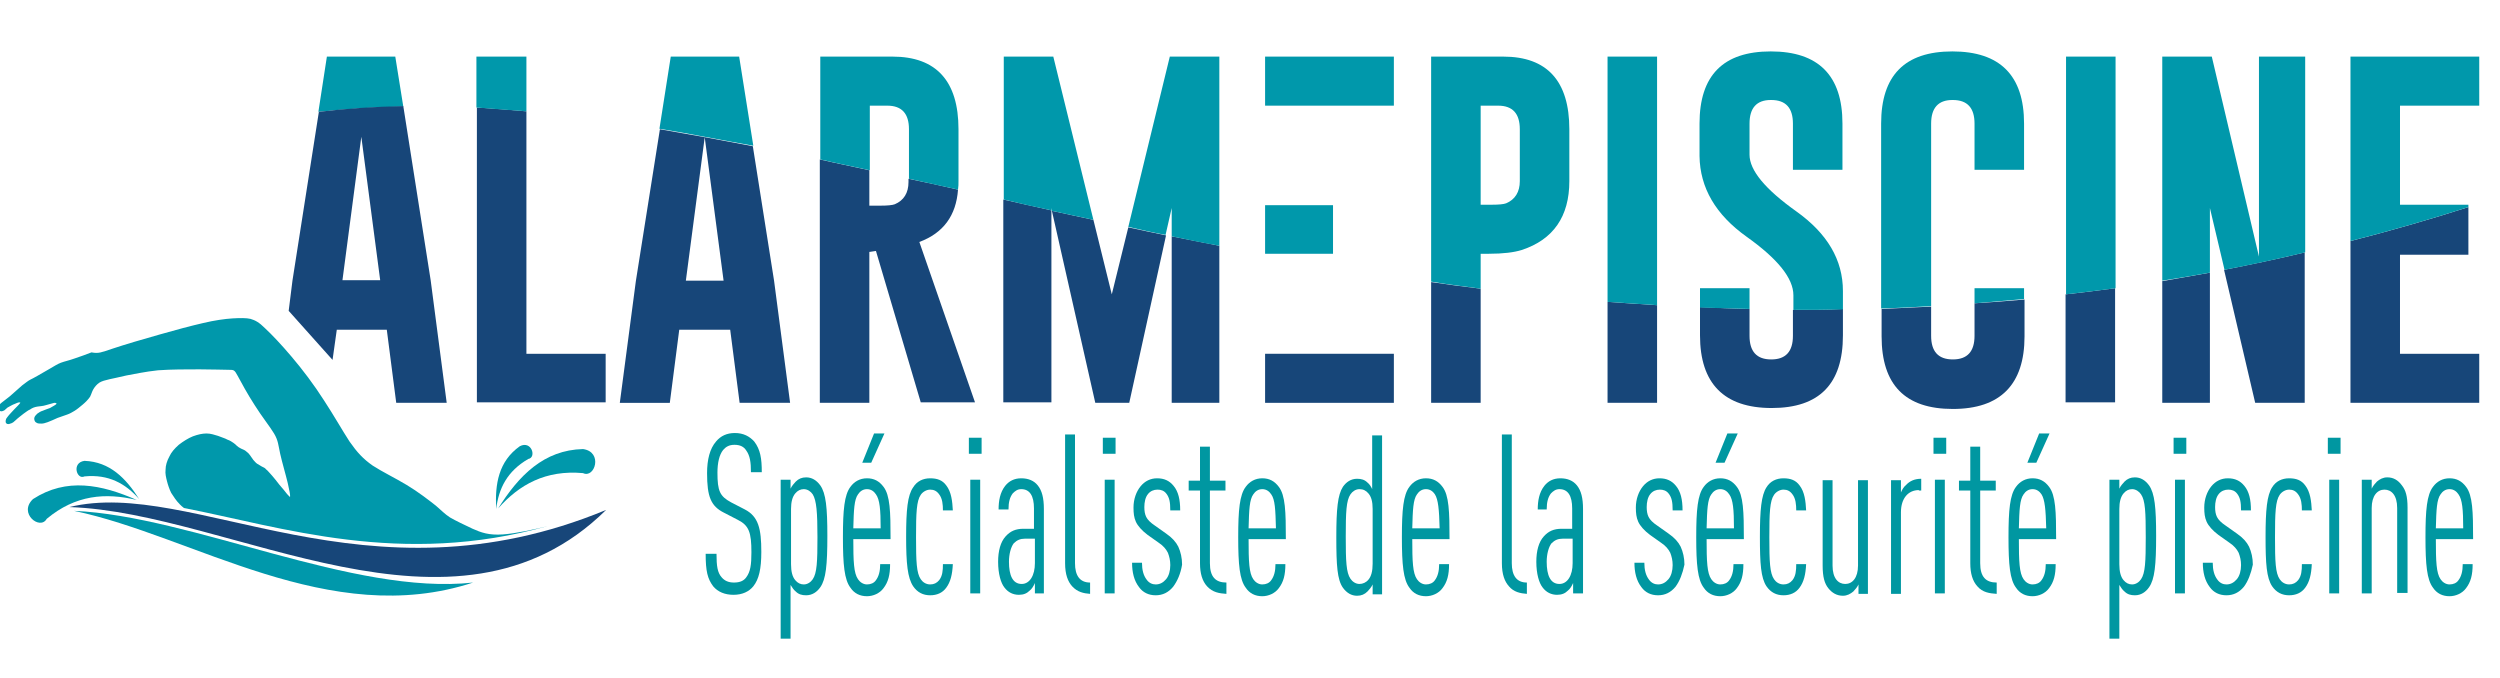 <?xml version="1.0"?>
<svg width="530" height="143.8" xmlns="http://www.w3.org/2000/svg" xmlns:svg="http://www.w3.org/2000/svg" enable-background="new 0 0 595.3 163.8" version="1.1" xml:space="preserve">
 <style type="text/css">.st0{fill-rule:evenodd;clip-rule:evenodd;fill:#174679;}
	.st1{fill:#174679;}
	.st2{fill-rule:evenodd;clip-rule:evenodd;fill:#0098AB;}
	.st3{fill:#0098AB;}
	.st4{fill:#0097A1;}</style>

 <g class="layer">
  <title>Layer 1</title>
  <g id="svg_1">
   <path class="st0" d="m313.9,61.2c-3.5,-0.4 -7,-0.9 -10.5,-1.4l0,25.6l10.5,0l0,-24.2z" id="svg_2"/>
   <path class="st1" d="m351.3,64.7c-3.5,-0.2 -7.1,-0.5 -10.5,-0.7l0,21.4l10.5,0l0,-20.7z" id="svg_3"/>
   <path class="st1" d="m380.1,65.7l0,5.5c0,3.3 -1.5,5 -4.6,5c-3.1,0 -4.6,-1.7 -4.6,-5l0,-5.7c-3.5,-0.1 -7,-0.2 -10.5,-0.4l0,6c0,10.2 5.1,15.4 15.2,15.4c10.1,0 15.1,-5.1 15.1,-15.4l0,-5.6c-3.6,0.2 -7.1,0.2 -10.6,0.2z" id="svg_4"/>
   <path class="st1" d="m418.6,64.3l0,6.9c0,3.3 -1.5,5 -4.6,5c-3.1,0 -4.6,-1.7 -4.6,-5l0,-6.2c-3.5,0.2 -7,0.3 -10.5,0.5l0,5.8c0,10.3 5,15.4 15.1,15.4c10.1,0 15.2,-5.2 15.2,-15.4l0,-7.8c-3.6,0.3 -7.1,0.6 -10.6,0.8z" id="svg_5"/>
   <path class="st1" d="m437.9,62.4l0,22.9l10.5,0l0,-24.2c-3.5,0.5 -7,0.9 -10.5,1.3z" id="svg_6"/>
   <g id="svg_7">
    <g id="svg_8">
     <path class="st2" d="m23.9,73.9c2.4,-0.8 6.4,-2 10,-3c3.5,-1 6.5,-1.8 9.1,-2.4c2.5,-0.6 4.7,-0.9 6.3,-1c1.7,-0.1 2.9,-0.1 3.8,0.1c1,0.3 1.8,0.7 3.1,2c1.4,1.3 3.4,3.4 5.6,6c2.3,2.7 4.8,6 6.9,9.3c2.1,3.2 3.9,6.4 5.4,8.7c1.6,2.3 2.9,3.7 4.9,5.1c2,1.3 4.7,2.6 7.2,4.1c2.5,1.5 4.8,3.3 6.2,4.4c1.4,1.2 1.8,1.7 3,2.5c1.2,0.7 3.1,1.6 4.8,2.4c1.8,0.8 3.4,1.4 6.4,1.2c2.8,-0.2 6.9,-1.1 9.6,-1.8c-31.2,8.8 -56.6,0.2 -77.2,-3.8c-0.4,-0.3 -0.6,-0.5 -0.9,-0.8c-0.7,-0.7 -1.3,-1.6 -1.8,-2.4c-0.4,-0.8 -0.7,-1.7 -0.9,-2.5c-0.2,-0.8 -0.4,-1.6 -0.3,-2.4c0,-0.9 0.3,-1.9 0.8,-2.8c0.4,-0.9 1.1,-1.7 2,-2.5c0.9,-0.7 2,-1.4 3,-1.8c1.1,-0.4 2,-0.6 2.9,-0.6c0.9,0 1.7,0.3 2.4,0.5c0.7,0.3 1.5,0.5 2,0.8c0.6,0.2 1,0.5 1.3,0.7c0.3,0.2 0.5,0.4 0.7,0.6c0.2,0.2 0.5,0.4 0.9,0.6c0.4,0.2 0.8,0.3 1.1,0.6c0.3,0.2 0.6,0.5 0.8,0.8c0.2,0.3 0.5,0.7 0.7,1c0.3,0.3 0.5,0.6 0.8,0.8c0.3,0.2 0.7,0.4 1,0.6c0.4,0.2 0.7,0.3 0.9,0.6c0.3,0.2 0.5,0.5 0.8,0.8c0.3,0.3 0.7,0.8 1.2,1.4c0.5,0.7 1.2,1.5 1.8,2.2c0.5,0.7 0.9,1.1 1.1,1.3c0.2,0.2 0.2,0.2 0.2,-0.1c0,-0.3 -0.1,-1 -0.5,-2.7c-0.4,-1.7 -1.2,-4.4 -1.6,-6.2c-0.4,-1.8 -0.4,-2.8 -1.3,-4.3c-0.9,-1.5 -2.6,-3.6 -4.1,-6c-1.5,-2.3 -2.9,-4.9 -3.6,-6.2c-0.7,-1.3 -0.8,-1.3 -1.9,-1.3c-1.2,0 -3.4,-0.1 -6.2,-0.1c-2.8,0 -6,0 -8.8,0.2c-2.8,0.3 -5,0.8 -6.7,1.1c-1.7,0.4 -2.7,0.6 -3.6,0.8c-0.9,0.2 -1.6,0.4 -2.1,0.7c-0.6,0.4 -1,0.9 -1.3,1.4c-0.3,0.5 -0.4,1 -0.7,1.6c-0.4,0.6 -1,1.2 -1.6,1.7c-0.6,0.5 -1.2,1 -1.7,1.3c-0.5,0.3 -1,0.6 -1.6,0.8c-0.6,0.2 -1.2,0.4 -2,0.7c-0.7,0.3 -1.5,0.7 -2.1,0.9c-0.6,0.2 -0.9,0.3 -1.3,0.3c-0.3,0 -0.7,0 -0.9,-0.1c-0.2,-0.1 -0.4,-0.2 -0.5,-0.4c-0.1,-0.2 -0.2,-0.5 -0.1,-0.8c0.1,-0.3 0.3,-0.5 0.6,-0.8c0.3,-0.2 0.7,-0.5 1.1,-0.6c0.5,-0.2 1,-0.4 1.6,-0.6c0.5,-0.3 1.1,-0.6 1.3,-0.8c0.2,-0.2 0,-0.3 -0.4,-0.3c-0.4,0.1 -1.1,0.3 -1.8,0.5c-0.6,0.2 -1.2,0.2 -1.8,0.3c-0.6,0.1 -1.1,0.3 -1.5,0.6c-0.5,0.2 -0.8,0.5 -1.4,0.9c-0.5,0.4 -1.3,1 -1.7,1.4c-0.4,0.4 -0.6,0.5 -0.8,0.6c-0.2,0.1 -0.4,0.1 -0.6,0.2c-0.2,0 -0.4,0 -0.5,-0.1c-0.1,-0.1 -0.2,-0.2 -0.2,-0.4c0,-0.2 0,-0.3 0.1,-0.6c0.1,-0.2 0.3,-0.4 0.6,-0.8c0.3,-0.3 0.7,-0.8 1.2,-1.3c0.5,-0.5 1.1,-1.1 1.2,-1.3c0,-0.2 -0.5,-0.1 -1.1,0.2c-0.6,0.2 -1.2,0.6 -1.6,0.8c-0.4,0.3 -0.5,0.5 -0.7,0.6c-0.2,0.1 -0.4,0.2 -0.6,0.2c-0.2,0 -0.4,-0.1 -0.6,-0.2c-0.1,-0.2 -0.1,-0.4 0,-0.7c0.1,-0.3 0.2,-0.6 0.6,-0.9c0.4,-0.3 0.9,-0.7 1.8,-1.4c0.8,-0.7 1.8,-1.6 2.6,-2.3c0.8,-0.6 1.3,-1 1.7,-1.2c0.4,-0.2 0.8,-0.4 1.5,-0.8c0.7,-0.4 1.7,-1 2.6,-1.5c0.9,-0.5 1.6,-1 2.4,-1.3c0.8,-0.3 1.8,-0.5 2.9,-0.9c1.2,-0.4 2.6,-0.9 3.6,-1.3c1.5,0.3 2.1,0 4.5,-0.8l0,0z" id="svg_9"/>
    </g>
   </g>
   <g id="svg_10">
    <g id="svg_11">
     <path class="st0" d="m14.7,107.5c26.1,-6.4 62.7,21.8 113.8,0.6c-32.2,31.8 -79.4,0.5 -113.8,-0.6l0,0z" id="svg_12"/>
    </g>
   </g>
   <g id="svg_13">
    <path class="st2" d="m29,106c-6.6,-1.6 -13,-1.1 -19.1,4c-1.4,2.5 -6.1,-1.2 -2.9,-4.2c7.1,-4.6 14.5,-3.1 22,0.2l0,0z" id="svg_14"/>
   </g>
   <g id="svg_15">
    <path class="st2" d="m29.5,105.8c-2.9,-3.3 -6.5,-5.3 -11.6,-4.8c-1.6,0.8 -2.8,-2.9 0,-3.3c5.4,0.2 8.8,3.7 11.6,8.1l0,0z" id="svg_16"/>
   </g>
   <g id="svg_17">
    <path class="st2" d="m15.7,108.3c25.3,5.3 54.1,25.2 84.6,15.2c-25.4,2.8 -59.6,-14.1 -84.6,-15.2l0,0z" id="svg_18"/>
   </g>
   <g id="svg_19">
    <path class="st2" d="m105.6,107.8c4.5,-5.1 10.1,-8.2 18,-7.5c2.5,1.2 4.3,-4.5 0,-5.1c-8.3,0.2 -13.6,5.6 -18,12.6l0,0z" id="svg_20"/>
   </g>
   <g id="svg_21">
    <path class="st2" d="m105.2,107.9c0.5,-4.3 2.3,-8 6.8,-10.6c1.8,-0.3 0.7,-4 -1.8,-2.7c-4.5,3.2 -5.3,8 -5,13.3l0,0z" id="svg_22"/>
   </g>
   <path class="st0" d="m128.4,75l-16.8,0l0,-51.4c-3.5,-0.3 -7.1,-0.6 -10.5,-0.8l0,62.5l27.3,0l0,-10.3z" id="svg_23"/>
   <path class="st0" d="m144,69.9l10.8,0l2,15.5l10.7,0l-3.4,-25.9l-4.5,-28.5c-6.7,-1.3 -13.3,-2.5 -19.7,-3.6l-5.1,32.2l-3.4,25.8l10.6,0l2,-15.5zm5.4,-40.8l4,30.4l-8,0l4,-30.4z" id="svg_24"/>
   <path class="st0" d="m184.4,53.4l1.3,-0.2l9.5,32.1l11.5,0l-11.8,-34c5.1,-1.9 7.8,-5.6 8.2,-11.1c-3.5,-0.8 -7,-1.6 -10.5,-2.3l0,0.7c0,2.3 -1,3.9 -2.9,4.7c-0.5,0.2 -1.6,0.3 -3,0.3l-2.4,0l0,-7.5c-3.5,-0.8 -7.1,-1.5 -10.5,-2.3l0,51.6l10.5,0l0,-32l0.1,0z" id="svg_25"/>
   <g id="svg_26">
    <path class="st0" d="m258.5,52.1c-3.4,-0.7 -6.8,-1.3 -10.1,-2l0,35.3l10.1,0l0,-33.3z" id="svg_27"/>
    <path class="st0" d="m222.9,44.6c-3.4,-0.8 -6.8,-1.5 -10.2,-2.3l0,43l10.2,0l0,-40.7z" id="svg_28"/>
    <path class="st0" d="m232.2,85.4l7.2,0l7.8,-35.5c-2.7,-0.6 -5.4,-1.1 -8,-1.7l-3.5,14.2l-3.9,-15.8c-2.9,-0.6 -5.9,-1.3 -8.8,-1.9l9.2,40.7z" id="svg_29"/>
   </g>
   <g id="svg_30">
    <path class="st0" d="m471.5,57.2l6.6,28.2l10.5,0l0,-31.9c-5.7,1.4 -11.5,2.6 -17.1,3.7z" id="svg_31"/>
    <path class="st0" d="m468.5,57.8c-3.4,0.6 -6.8,1.2 -10.1,1.8l0,25.8l10.1,0l0,-27.6z" id="svg_32"/>
   </g>
   <path class="st0" d="m523.3,54l0,-10.1c-8.4,2.7 -16.8,5.1 -25,7.2l0,34.3l27.3,0l0,-10.4l-16.8,0l0,-21l14.5,0z" id="svg_33"/>
   <path class="st3" d="m85.5,22.6l-1.7,-10.6l-14.5,0l-1.8,11.7c5.9,-0.6 11.9,-1 18,-1.1z" id="svg_34"/>
   <path class="st3" d="m111.6,23.6l0,-11.6l-10.6,0l0,10.8c3.5,0.3 7,0.5 10.6,0.8z" id="svg_35"/>
   <path class="st3" d="m149.4,29l0,-0.2l0,0.2c3.4,0.6 6.8,1.3 10.3,1.9l-3,-18.9l-14.5,0l-2.4,15.3c3.2,0.5 6.4,1.1 9.6,1.7z" id="svg_36"/>
   <path class="st3" d="m184.4,36.1l0,-13.7l3.7,0c3.1,0 4.6,1.7 4.6,5l0,10.5c3.5,0.8 6.9,1.5 10.4,2.3c0.1,-0.6 0.1,-1.2 0.1,-1.8l0,-11c0,-10.2 -4.7,-15.4 -14,-15.4l-15.3,0l0,21.8c3.4,0.8 6.9,1.5 10.5,2.3z" id="svg_37"/>
   <g id="svg_38">
    <path class="st3" d="m247.1,49.8l1.3,-5.7l0,6c3.3,0.7 6.7,1.4 10.1,2l0,-40.1l-10.5,0l-8.8,36.1c2.6,0.6 5.2,1.2 7.9,1.7z" id="svg_39"/>
    <path class="st3" d="m222.9,44.6l0,-0.5l0.1,0.6c2.9,0.6 5.8,1.3 8.8,1.9l-8.5,-34.6l-10.5,0l0,30.3c3.3,0.8 6.7,1.6 10.1,2.3z" id="svg_40"/>
   </g>
   <path class="st3" d="m313.9,61.2l0,-7.4l1.7,0c3.1,0 5.4,-0.3 7,-0.8c6.7,-2.2 10.1,-7.1 10.1,-14.6l0,-11c0,-10.2 -4.7,-15.4 -14,-15.4l-15.3,0l0,47.7c3.4,0.6 6.9,1 10.5,1.5zm0,-38.8l3.7,0c3.1,0 4.6,1.7 4.6,5l0,11c0,2.3 -1,3.9 -2.9,4.7c-0.5,0.2 -1.6,0.3 -3,0.3l-2.4,0l0,-21z" id="svg_41"/>
   <path class="st3" d="m351.3,64.7l0,-52.7l-10.5,0l0,52c3.4,0.2 6.9,0.5 10.5,0.7z" id="svg_42"/>
   <g id="svg_43">
    <path class="st3" d="m370.9,65.5l0,-4.4l-10.5,0l0,4.1c3.5,0.1 7,0.2 10.5,0.3z" id="svg_44"/>
    <path class="st3" d="m370.3,50.2c6.6,4.7 9.9,8.8 9.9,12.4l0,3.1c3.5,0 7,0 10.5,-0.1l0,-3.9c0,-6.6 -3.3,-12.2 -9.9,-16.9c-6.6,-4.7 -9.9,-8.7 -9.9,-12l0,-6.6c0,-3.3 1.5,-5 4.5,-5l0.1,0c3.1,0 4.6,1.7 4.6,5l0,9.8l10.5,0l0,-9.8c0,-10.2 -5.1,-15.3 -15.2,-15.3c-10.1,0 -15.1,5.1 -15.1,15.3l0,6.9c0.1,6.7 3.4,12.4 10,17.1z" id="svg_45"/>
   </g>
   <g id="svg_46">
    <path class="st3" d="m418.6,61.1l0,3.2c3.5,-0.3 7,-0.6 10.5,-0.9l0,-2.3l-10.5,0z" id="svg_47"/>
    <path class="st3" d="m409.4,64.9l0,-38.7c0,-3.3 1.5,-5 4.5,-5l0.1,0c3.1,0 4.6,1.7 4.6,5l0,9.8l10.5,0l0,-9.8c0,-10.2 -5.1,-15.3 -15.2,-15.3c-10.1,0 -15.1,5.1 -15.1,15.3l0,39.2c3.6,-0.1 7.1,-0.3 10.6,-0.5z" id="svg_48"/>
   </g>
   <path class="st3" d="m448.5,61.1l0,-49.1l-10.5,0l0,50.4c3.4,-0.4 6.9,-0.8 10.5,-1.3z" id="svg_49"/>
   <path class="st3" d="m468.5,57.8l0,-13.7l3.1,13.1c5.7,-1.1 11.3,-2.3 17.1,-3.7l0,-41.5l-9.8,0l0,42.4l-10,-42.4l-10.5,0l0,47.5c3.3,-0.5 6.7,-1.1 10.1,-1.7z" id="svg_50"/>
   <path class="st3" d="m523.3,43.9l0,-0.5l-14.5,0l0,-21l16.8,0l0,-10.4l-27.3,0l0,39.1c8.2,-2.1 16.6,-4.5 25,-7.2z" id="svg_51"/>
   <g id="svg_52">
    <rect class="st3" height="10.4" id="svg_53" width="27.3" x="268.2" y="12"/>
    <rect class="st3" height="10.3" id="svg_54" width="14.4" x="268.2" y="43.5"/>
   </g>
   <polygon class="st0" id="svg_55" points="278.7,75 268.2,75 268.2,85.4 295.5,85.4 295.5,75 278.7,75 "/>
   <path class="st0" d="m91.3,59.4l-5.8,-36.9c-6.1,0.1 -12,0.5 -17.9,1.2l-5.6,35.8l-0.8,6.4l9.3,10.4l0.9,-6.4l10.6,0l2,15.5l10.7,0l-3.4,-26zm-18.7,0l4,-30.4l4,30.4l-8,0z" id="svg_56"/>
   <g id="svg_57">
    <path class="st4" d="m159.7,124.3c-0.9,1.1 -2.3,1.8 -4.2,1.8c-1.8,0 -3.3,-0.6 -4.3,-1.8c-1.2,-1.6 -1.6,-3.2 -1.6,-6.9l2.3,0c0,2.6 0.2,4 1.1,5c0.6,0.7 1.4,1.1 2.6,1.1c1.3,0 2.1,-0.4 2.6,-1.1c0.9,-1.2 1.1,-2.7 1.1,-5.3c0,-4.2 -0.5,-5.7 -2.9,-6.9l-2.9,-1.5c-2.8,-1.4 -3.6,-3.4 -3.6,-8.4c0,-2.9 0.6,-5.2 1.9,-6.7c1,-1.2 2.3,-1.8 4,-1.8c1.8,0 3.1,0.7 4.1,1.8c1.3,1.7 1.6,3.6 1.6,6.5l-2.3,0c0,-2.1 -0.2,-3.5 -1,-4.6c-0.5,-0.8 -1.3,-1.2 -2.5,-1.2c-1.1,0 -1.8,0.4 -2.4,1.1c-0.8,1 -1.2,2.7 -1.2,4.8c0,3.9 0.5,5 2.9,6.3l2.9,1.5c2.9,1.5 3.5,4.1 3.5,9c0,3.6 -0.5,5.8 -1.7,7.3z" id="svg_58"/>
    <path class="st4" d="m173.9,124.5c-0.7,1 -1.7,1.7 -3,1.7c-0.9,0 -1.6,-0.2 -2.2,-0.8c-0.4,-0.3 -0.8,-0.9 -1.1,-1.4l0,11.4l-2.1,0l0,-33.7l2.1,0l0,1.9c0.2,-0.5 0.8,-1.2 1.1,-1.5c0.6,-0.6 1.3,-0.9 2.2,-0.9c1.2,0 2.2,0.6 3,1.7c1.2,1.7 1.5,4.7 1.5,10.7c0,6.2 -0.3,9.2 -1.5,10.9zm-1.6,-19.7c-0.4,-0.6 -1.1,-1.1 -1.9,-1.1c-0.7,0 -1.3,0.3 -1.8,0.9c-0.6,0.7 -0.9,1.8 -0.9,3.3l0,11.7c0,1.6 0.3,2.7 0.9,3.4c0.5,0.6 1.1,0.9 1.8,0.9c0.8,0 1.5,-0.5 1.9,-1.1c0.9,-1.3 1,-3.8 1,-8.9c0,-5.3 -0.2,-7.8 -1,-9.1z" id="svg_59"/>
    <path class="st4" d="m180.9,114.2c0,4.9 0.1,7.3 1,8.6c0.4,0.6 1.1,1.1 1.9,1.1c0.8,0 1.5,-0.3 1.9,-0.9c0.6,-0.8 0.9,-1.9 0.9,-3.4l2.1,0c0,2.3 -0.4,3.8 -1.4,5.1c-0.8,1.1 -2.2,1.7 -3.5,1.7c-1.5,0 -2.7,-0.6 -3.5,-1.8c-1.3,-1.7 -1.6,-4.9 -1.6,-10.7c0,-5.8 0.3,-9 1.6,-10.7c0.8,-1.1 2,-1.8 3.5,-1.8s2.6,0.6 3.5,1.8c1.4,1.8 1.5,5.3 1.5,11.1l-7.9,0l0,-0.1zm4.8,-9.4c-0.4,-0.6 -1,-1.1 -1.9,-1.1c-0.9,0 -1.5,0.5 -1.9,1.1c-0.8,1.1 -0.9,3.2 -1,7.2l5.8,0c0,-4 -0.2,-6.1 -1,-7.2zm-1,-6.7l-1.9,0l2.5,-6.2l2.2,0l-2.8,6.2z" id="svg_60"/>
    <path class="st4" d="m200.6,124.6c-0.8,1.1 -2,1.6 -3.4,1.6c-1.5,0 -2.7,-0.6 -3.6,-1.9c-1.2,-1.8 -1.5,-4.8 -1.5,-10.5c0,-5.7 0.3,-8.8 1.5,-10.5c0.8,-1.3 2.1,-1.9 3.6,-1.9c1.5,0 2.6,0.4 3.4,1.5c1.1,1.4 1.3,3.4 1.4,5.3l-2.1,0c0,-1.2 -0.1,-2.5 -0.8,-3.4c-0.5,-0.7 -1.1,-1 -1.9,-1c-0.8,0 -1.6,0.5 -2,1.1c-0.9,1.3 -1,3.8 -1,9c0,5.2 0.1,7.6 1,8.9c0.4,0.6 1.1,1.1 2,1.1c0.8,0 1.4,-0.3 1.9,-0.9c0.7,-0.9 0.8,-2 0.8,-3.4l2.1,0c-0.1,2.2 -0.5,3.8 -1.4,5z" id="svg_61"/>
    <path class="st4" d="m205.4,96.2l0,-3.4l2.7,0l0,3.4l-2.7,0zm0.3,29.6l0,-24.1l2.1,0l0,24.1l-2.1,0z" id="svg_62"/>
    <path class="st4" d="m219.4,125.8l0,-2.2c-0.3,0.7 -0.7,1.3 -1.1,1.6c-0.6,0.6 -1.3,0.9 -2.3,0.9c-1.2,0 -2.3,-0.5 -3.1,-1.6c-0.7,-0.9 -1.3,-2.8 -1.3,-5.4c0,-2.3 0.5,-4.2 1.6,-5.4c1,-1.1 2.1,-1.6 3.8,-1.6l2.2,0l0,-4.3c0,-2.7 -0.9,-4.1 -2.7,-4.1c-0.8,0 -1.3,0.4 -1.8,0.9c-0.6,0.8 -0.9,1.8 -0.9,3.4l-2.1,0c0,-1.8 0.3,-3.6 1.4,-5c0.8,-1 1.9,-1.6 3.4,-1.6c1.5,0 2.7,0.5 3.5,1.5c0.9,1.1 1.3,2.7 1.3,5l0,17.9l-1.9,0zm0,-11.6l-2.1,0c-1,0 -1.7,0.3 -2.4,1c-0.6,0.8 -1,2.3 -1,3.9c0,2.9 0.8,4.7 2.7,4.7c1.7,0 2.8,-1.8 2.8,-4.4l0,-5.2z" id="svg_63"/>
    <path class="st4" d="m227.3,124.3c-0.9,-1 -1.5,-2.5 -1.5,-4.9l0,-27.3l2.1,0l0,27.3c0,2.6 1,4.1 3.2,4.1l0,2.4c-1.4,-0.1 -2.7,-0.4 -3.8,-1.6z" id="svg_64"/>
    <path class="st4" d="m233.8,96.2l0,-3.4l2.7,0l0,3.4l-2.7,0zm0.4,29.6l0,-24.1l2.1,0l0,24.1l-2.1,0z" id="svg_65"/>
    <path class="st4" d="m248.7,124.4c-1,1.2 -2.2,1.8 -3.7,1.8s-2.7,-0.6 -3.5,-1.7c-1.1,-1.4 -1.5,-3.2 -1.5,-5.2l2.1,0c0,1.5 0.3,2.7 1,3.6c0.5,0.7 1.2,1 1.9,1c0.9,0 1.6,-0.4 2.2,-1.1s0.9,-1.8 0.9,-3c0,-1 -0.2,-1.8 -0.5,-2.6c-0.4,-0.8 -1,-1.5 -1.9,-2.1l-2.4,-1.7c-1.2,-0.9 -2.1,-1.9 -2.5,-2.8c-0.4,-0.9 -0.5,-1.8 -0.5,-3c0,-1.8 0.6,-3.4 1.5,-4.5c0.9,-1.1 2.1,-1.7 3.5,-1.7c1.5,0 2.6,0.5 3.5,1.6c1,1.2 1.4,2.9 1.4,5.2l-2.1,0c0,-1.8 -0.2,-2.7 -0.8,-3.5c-0.5,-0.7 -1.2,-0.9 -1.9,-0.9c-0.8,0 -1.5,0.3 -2,0.9c-0.6,0.7 -0.8,1.8 -0.8,2.8c0,0.8 0.1,1.5 0.4,2.1c0.3,0.6 0.9,1.2 1.8,1.8l2.4,1.7c1.3,0.9 2.1,1.8 2.6,2.8c0.5,1.1 0.8,2.4 0.8,3.8c-0.3,1.9 -1,3.5 -1.9,4.7z" id="svg_66"/>
    <path class="st4" d="m255.9,124.3c-1,-1.1 -1.5,-2.7 -1.5,-4.9l0,-15.4l-2.4,0l0,-2.1l2.4,0l0,-7.2l2.1,0l0,7.2l3.3,0l0,2.1l-3.3,0l0,15.4c0,2.9 1.2,4.1 3.5,4.1l0,2.4c-1.5,-0.1 -2.9,-0.3 -4.1,-1.6z" id="svg_67"/>
    <path class="st4" d="m264.7,114.2c0,4.9 0.1,7.3 1,8.6c0.4,0.6 1.1,1.1 1.9,1.1c0.8,0 1.5,-0.3 1.9,-0.9c0.6,-0.8 0.9,-1.9 0.9,-3.4l2.1,0c0,2.3 -0.4,3.8 -1.4,5.1c-0.8,1.1 -2.2,1.7 -3.5,1.7c-1.5,0 -2.7,-0.6 -3.5,-1.8c-1.3,-1.7 -1.6,-4.9 -1.6,-10.7c0,-5.8 0.3,-9 1.6,-10.7c0.8,-1.1 2,-1.8 3.5,-1.8s2.6,0.6 3.5,1.8c1.4,1.8 1.5,5.3 1.5,11.1l-7.9,0l0,-0.1zm4.8,-9.4c-0.4,-0.6 -1,-1.1 -1.9,-1.1s-1.5,0.5 -1.9,1.1c-0.8,1.1 -0.9,3.2 -1,7.2l5.8,0c-0.1,-4 -0.2,-6.1 -1,-7.2z" id="svg_68"/>
    <path class="st4" d="m291,125.8l0,-1.9c-0.2,0.5 -0.8,1.2 -1.1,1.5c-0.6,0.6 -1.3,0.9 -2.2,0.9c-1.2,0 -2.2,-0.6 -3,-1.7c-1.2,-1.7 -1.4,-4.7 -1.4,-10.7c0,-6 0.3,-9 1.4,-10.7c0.7,-1 1.7,-1.7 3,-1.7c0.9,0 1.6,0.2 2.2,0.8c0.4,0.3 0.8,0.9 1,1.4l0,-11.4l2.1,0l0,33.7l-2,0l0,-0.2zm0,-17.9c0,-1.6 -0.3,-2.6 -0.9,-3.3c-0.5,-0.6 -1.1,-0.9 -1.9,-0.9c-0.8,0 -1.5,0.5 -1.9,1.1c-0.9,1.3 -1,3.8 -1,9c0,5.2 0.1,7.6 1,8.9c0.4,0.6 1.1,1.1 1.9,1.1c0.7,0 1.4,-0.3 1.9,-0.9c0.6,-0.7 0.9,-1.8 0.9,-3.4l0,-11.6z" id="svg_69"/>
    <path class="st4" d="m299.4,114.2c0,4.9 0.1,7.3 1,8.6c0.4,0.6 1.1,1.1 1.9,1.1c0.8,0 1.5,-0.3 1.9,-0.9c0.6,-0.8 0.9,-1.9 0.9,-3.4l2.1,0c0,2.3 -0.4,3.8 -1.4,5.1c-0.8,1.1 -2.2,1.7 -3.5,1.7c-1.5,0 -2.7,-0.6 -3.5,-1.8c-1.3,-1.7 -1.6,-4.9 -1.6,-10.7c0,-5.8 0.3,-9 1.6,-10.7c0.8,-1.1 2,-1.8 3.5,-1.8s2.6,0.6 3.5,1.8c1.4,1.8 1.5,5.3 1.5,11.1l-7.9,0l0,-0.1zm4.8,-9.4c-0.4,-0.6 -1,-1.1 -1.9,-1.1s-1.5,0.5 -1.9,1.1c-0.8,1.1 -0.9,3.2 -1,7.2l5.8,0c-0.1,-4 -0.3,-6.1 -1,-7.2z" id="svg_70"/>
    <path class="st4" d="m319.9,124.3c-0.9,-1 -1.5,-2.5 -1.5,-4.9l0,-27.3l2.1,0l0,27.3c0,2.6 1,4.1 3.2,4.1l0,2.4c-1.4,-0.1 -2.8,-0.4 -3.8,-1.6z" id="svg_71"/>
    <path class="st4" d="m333.5,125.8l0,-2.2c-0.3,0.7 -0.7,1.3 -1.1,1.6c-0.6,0.6 -1.3,0.9 -2.3,0.9c-1.2,0 -2.3,-0.5 -3.1,-1.6c-0.7,-0.9 -1.3,-2.8 -1.3,-5.4c0,-2.3 0.5,-4.2 1.6,-5.4c1,-1.1 2.1,-1.6 3.8,-1.6l2.2,0l0,-4.3c0,-2.7 -0.9,-4.1 -2.7,-4.1c-0.8,0 -1.3,0.4 -1.8,0.9c-0.6,0.8 -0.9,1.8 -0.9,3.4l-1.9,0c0,-1.8 0.3,-3.6 1.4,-5c0.8,-1 1.9,-1.6 3.4,-1.6c1.5,0 2.7,0.5 3.5,1.5c0.9,1.1 1.3,2.7 1.3,5l0,17.9l-2.1,0zm-0.1,-11.6l-2.1,0c-1,0 -1.7,0.3 -2.4,1c-0.6,0.8 -1,2.3 -1,3.9c0,2.9 0.8,4.7 2.7,4.7c1.7,0 2.8,-1.8 2.8,-4.4l0,-5.2z" id="svg_72"/>
    <path class="st4" d="m355.2,124.4c-1,1.2 -2.2,1.8 -3.7,1.8s-2.7,-0.6 -3.5,-1.7c-1.1,-1.4 -1.5,-3.2 -1.5,-5.2l2.1,0c0,1.5 0.3,2.7 1,3.6c0.5,0.7 1.2,1 1.9,1c0.9,0 1.6,-0.4 2.2,-1.1c0.6,-0.7 0.9,-1.8 0.9,-3c0,-1 -0.2,-1.8 -0.5,-2.6c-0.4,-0.8 -1,-1.5 -1.9,-2.1l-2.4,-1.7c-1.2,-0.9 -2.1,-1.9 -2.5,-2.8c-0.4,-0.9 -0.5,-1.8 -0.5,-3c0,-1.8 0.6,-3.4 1.5,-4.5c0.9,-1.1 2.1,-1.7 3.5,-1.7c1.5,0 2.6,0.5 3.5,1.6c1,1.2 1.4,2.9 1.4,5.2l-2.1,0c0,-1.8 -0.2,-2.7 -0.8,-3.5c-0.5,-0.7 -1.2,-0.9 -1.9,-0.9c-0.8,0 -1.5,0.3 -2,0.9c-0.6,0.7 -0.8,1.8 -0.8,2.8c0,0.8 0.1,1.5 0.4,2.1c0.3,0.6 0.9,1.2 1.8,1.8l2.4,1.7c1.3,0.9 2.1,1.8 2.6,2.8c0.5,1.1 0.8,2.4 0.8,3.8c-0.4,1.9 -1,3.5 -1.9,4.7z" id="svg_73"/>
    <path class="st4" d="m361.8,114.2c0,4.9 0.1,7.3 1,8.6c0.4,0.6 1.1,1.1 1.9,1.1c0.8,0 1.5,-0.3 1.9,-0.9c0.6,-0.8 0.9,-1.9 0.9,-3.4l2.1,0c0,2.3 -0.4,3.8 -1.4,5.1c-0.8,1.1 -2.2,1.7 -3.5,1.7c-1.5,0 -2.7,-0.6 -3.5,-1.8c-1.3,-1.7 -1.6,-4.9 -1.6,-10.7c0,-5.8 0.3,-9 1.6,-10.7c0.8,-1.1 2,-1.8 3.5,-1.8s2.6,0.6 3.5,1.8c1.4,1.8 1.5,5.3 1.5,11.1l-7.9,0l0,-0.1zm4.8,-9.4c-0.4,-0.6 -1,-1.1 -1.9,-1.1s-1.5,0.5 -1.9,1.1c-0.8,1.1 -0.9,3.2 -1,7.2l5.8,0c0,-4 -0.2,-6.1 -1,-7.2zm-1,-6.7l-1.9,0l2.5,-6.2l2.2,0l-2.8,6.2z" id="svg_74"/>
    <path class="st4" d="m381.5,124.6c-0.8,1.1 -2,1.6 -3.4,1.6c-1.5,0 -2.7,-0.6 -3.6,-1.9c-1.2,-1.8 -1.4,-4.8 -1.4,-10.5c0,-5.7 0.3,-8.8 1.4,-10.5c0.8,-1.3 2.1,-1.9 3.6,-1.9c1.5,0 2.6,0.4 3.4,1.5c1.1,1.4 1.3,3.4 1.4,5.3l-2.1,0c0,-1.2 -0.1,-2.5 -0.8,-3.4c-0.5,-0.7 -1.1,-1 -1.9,-1s-1.6,0.5 -2,1.1c-0.9,1.3 -1,3.8 -1,9c0,5.2 0.1,7.6 1,8.9c0.4,0.6 1.1,1.1 2,1.1c0.8,0 1.4,-0.3 1.9,-0.9c0.7,-0.9 0.8,-2 0.8,-3.4l2.1,0c-0.1,2.2 -0.5,3.8 -1.4,5z" id="svg_75"/>
    <path class="st4" d="m394,125.8l0,-1.9c-0.2,0.5 -0.8,1.2 -1.1,1.5c-0.6,0.5 -1.3,0.9 -2.2,0.9c-1.3,0 -2.3,-0.6 -3.1,-1.6c-0.8,-1 -1.2,-2.4 -1.2,-4.8l0,-18.1l2.1,0l0,18.1c0,2.7 1.2,3.9 2.7,3.9s2.7,-1.3 2.7,-3.9l0,-18.1l2.1,0l0,24.1l-2,0l0,-0.1z" id="svg_76"/>
    <path class="st4" d="m406.8,103.9c-2.3,0 -3.8,1.8 -3.8,4.7l0,17.3l-2.1,0l0,-24.1l2.1,0l0,2.6c0.2,-0.5 0.6,-1.2 1,-1.5c0.9,-1 2,-1.4 3.3,-1.4l0,2.5l-0.5,0l0,-0.1z" id="svg_77"/>
    <path class="st4" d="m409.9,96.2l0,-3.4l2.7,0l0,3.4l-2.7,0zm0.3,29.6l0,-24.1l2.1,0l0,24.1l-2.1,0z" id="svg_78"/>
    <path class="st4" d="m419.2,124.3c-1,-1.1 -1.5,-2.7 -1.5,-4.9l0,-15.4l-2.4,0l0,-2.1l2.4,0l0,-7.2l2.1,0l0,7.2l3.3,0l0,2.1l-3.3,0l0,15.4c0,2.9 1.2,4.1 3.5,4.1l0,2.4c-1.5,-0.1 -3,-0.3 -4.1,-1.6z" id="svg_79"/>
    <path class="st4" d="m428,114.2c0,4.9 0.1,7.3 1,8.6c0.4,0.6 1.1,1.1 1.9,1.1c0.8,0 1.5,-0.3 1.9,-0.9c0.6,-0.8 0.9,-1.9 0.9,-3.4l2.1,0c0,2.3 -0.4,3.8 -1.4,5.1c-0.8,1.1 -2.2,1.7 -3.5,1.7c-1.5,0 -2.7,-0.6 -3.5,-1.8c-1.3,-1.7 -1.6,-4.9 -1.6,-10.7c0,-5.8 0.3,-9 1.6,-10.7c0.8,-1.1 2,-1.8 3.5,-1.8s2.6,0.6 3.5,1.8c1.4,1.8 1.5,5.3 1.5,11.1l-7.9,0l0,-0.1zm4.8,-9.4c-0.4,-0.6 -1,-1.1 -1.9,-1.1s-1.5,0.5 -1.9,1.1c-0.8,1.1 -0.9,3.2 -1,7.2l5.8,0c-0.1,-4 -0.3,-6.1 -1,-7.2zm-1.1,-6.7l-1.9,0l2.5,-6.2l2.2,0l-2.8,6.2z" id="svg_80"/>
    <path class="st4" d="m455.6,124.5c-0.7,1 -1.7,1.7 -3,1.7c-0.9,0 -1.6,-0.2 -2.2,-0.8c-0.4,-0.3 -0.8,-0.9 -1.1,-1.4l0,11.4l-2.1,0l0,-33.7l2.1,0l0,1.9c0.2,-0.5 0.8,-1.2 1.1,-1.5c0.6,-0.6 1.3,-0.9 2.2,-0.9c1.2,0 2.2,0.6 3,1.7c1.2,1.7 1.5,4.7 1.5,10.7c0,6.2 -0.3,9.2 -1.5,10.9zm-1.7,-19.7c-0.4,-0.6 -1.1,-1.1 -1.9,-1.1c-0.7,0 -1.3,0.3 -1.8,0.9c-0.6,0.7 -0.9,1.8 -0.9,3.3l0,11.7c0,1.6 0.3,2.7 0.9,3.4c0.5,0.6 1.1,0.9 1.8,0.9c0.8,0 1.5,-0.5 1.9,-1.1c0.9,-1.3 1,-3.8 1,-8.9c0,-5.3 -0.1,-7.8 -1,-9.1z" id="svg_81"/>
    <path class="st4" d="m460.8,96.2l0,-3.4l2.7,0l0,3.4l-2.7,0zm0.3,29.6l0,-24.1l2.1,0l0,24.1l-2.1,0z" id="svg_82"/>
    <path class="st4" d="m475.7,124.4c-1,1.2 -2.2,1.8 -3.7,1.8s-2.7,-0.6 -3.5,-1.7c-1.1,-1.4 -1.5,-3.2 -1.5,-5.2l2.1,0c0,1.5 0.3,2.7 1,3.6c0.5,0.7 1.2,1 1.9,1c0.9,0 1.6,-0.4 2.2,-1.1c0.6,-0.7 0.9,-1.8 0.9,-3c0,-1 -0.2,-1.8 -0.5,-2.6c-0.4,-0.8 -1,-1.5 -1.9,-2.1l-2.4,-1.7c-1.2,-0.9 -2.1,-1.9 -2.5,-2.8c-0.4,-0.9 -0.5,-1.8 -0.5,-3c0,-1.8 0.6,-3.4 1.5,-4.5c0.9,-1.1 2.1,-1.7 3.5,-1.7c1.5,0 2.6,0.5 3.5,1.6c1,1.2 1.4,2.9 1.4,5.2l-2.1,0c0,-1.8 -0.2,-2.7 -0.8,-3.5c-0.5,-0.7 -1.2,-0.9 -1.9,-0.9c-0.8,0 -1.5,0.3 -2,0.9c-0.6,0.7 -0.8,1.8 -0.8,2.8c0,0.8 0.1,1.5 0.4,2.1c0.3,0.6 0.9,1.2 1.8,1.8l2.4,1.7c1.3,0.9 2.1,1.8 2.6,2.8c0.5,1.1 0.8,2.4 0.8,3.8c-0.4,1.9 -1,3.5 -1.9,4.7z" id="svg_83"/>
    <path class="st4" d="m488.7,124.6c-0.8,1.1 -2,1.6 -3.4,1.6c-1.5,0 -2.7,-0.6 -3.6,-1.9c-1.2,-1.8 -1.4,-4.8 -1.4,-10.5c0,-5.7 0.3,-8.8 1.4,-10.5c0.8,-1.3 2.1,-1.9 3.6,-1.9c1.5,0 2.6,0.4 3.4,1.5c1.1,1.4 1.3,3.4 1.4,5.3l-2.1,0c0,-1.2 -0.1,-2.5 -0.8,-3.4c-0.5,-0.7 -1.1,-1 -1.9,-1s-1.6,0.5 -2,1.1c-0.9,1.3 -1,3.8 -1,9c0,5.2 0.1,7.6 1,8.9c0.4,0.6 1.1,1.1 2,1.1c0.8,0 1.4,-0.3 1.9,-0.9c0.7,-0.9 0.8,-2 0.8,-3.4l2.1,0c-0.1,2.2 -0.5,3.8 -1.4,5z" id="svg_84"/>
    <path class="st4" d="m493.5,96.2l0,-3.4l2.7,0l0,3.4l-2.7,0zm0.3,29.6l0,-24.1l2.1,0l0,24.1l-2.1,0z" id="svg_85"/>
    <path class="st4" d="m508.2,125.8l0,-18.1c0,-2.7 -1.2,-3.9 -2.7,-3.9s-2.7,1.3 -2.7,3.9l0,18.1l-2.1,0l0,-24.1l2.1,0l0,1.9c0.2,-0.5 0.8,-1.2 1.1,-1.5c0.6,-0.5 1.3,-0.9 2.2,-0.9c1.3,0 2.3,0.6 3.1,1.7c0.8,1 1.2,2.3 1.2,4.7l0,18.1l-2.2,0l0,0.1z" id="svg_86"/>
    <path class="st4" d="m516.4,114.2c0,4.9 0.1,7.3 1,8.6c0.4,0.6 1.1,1.1 1.9,1.1c0.8,0 1.5,-0.3 1.9,-0.9c0.6,-0.8 0.9,-1.9 0.9,-3.4l2.1,0c0,2.3 -0.4,3.8 -1.4,5.1c-0.8,1.1 -2.2,1.7 -3.5,1.7c-1.5,0 -2.7,-0.6 -3.5,-1.8c-1.3,-1.7 -1.6,-4.9 -1.6,-10.7c0,-5.8 0.3,-9 1.6,-10.7c0.8,-1.1 2,-1.8 3.5,-1.8s2.6,0.6 3.5,1.8c1.4,1.8 1.5,5.3 1.5,11.1l-7.9,0l0,-0.1zm4.8,-9.4c-0.4,-0.6 -1,-1.1 -1.9,-1.1s-1.5,0.5 -1.9,1.1c-0.8,1.1 -0.9,3.2 -1,7.2l5.8,0c0,-4 -0.2,-6.1 -1,-7.2z" id="svg_87"/>
   </g>
  </g>
 </g>
</svg>